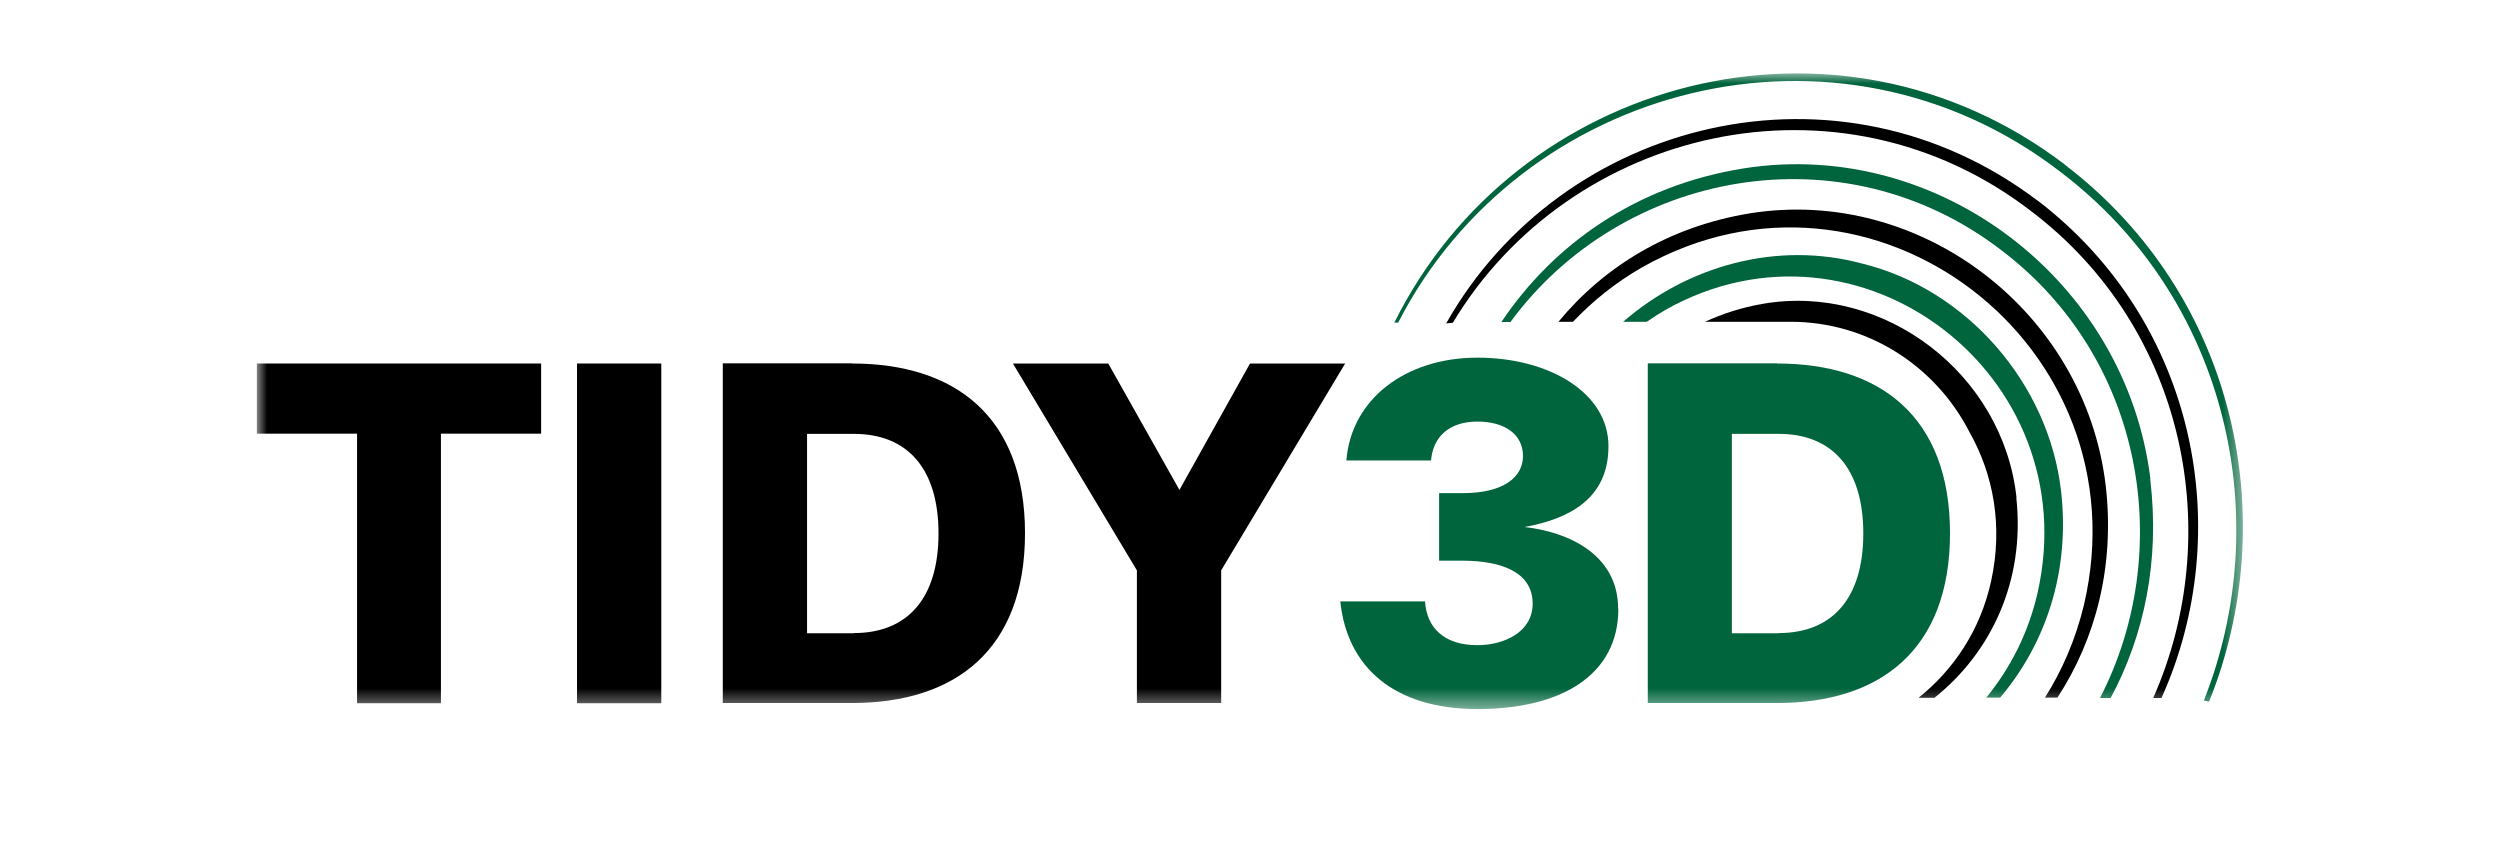 <?xml version="1.0" encoding="UTF-8"?>
<svg id="_图层_1" data-name="图层_1" xmlns="http://www.w3.org/2000/svg" xmlns:xlink="http://www.w3.org/1999/xlink" version="1.1" viewBox="0 0 124 42">
  <!-- Generator: Adobe Illustrator 29.6.1, SVG Export Plug-In . SVG Version: 2.1.1 Build 9)  -->
  <defs>
    <style>
      .st0 {
        mask: url(#mask);
      }

      .st1 {
        fill: #fff;
      }

      .st2 {
        fill: #00643c;
      }
    </style>
    <mask id="mask" x="12.74" y="3.64" width="98.52" height="31.53" maskUnits="userSpaceOnUse">
      <g id="mask0_1049_131145">
        <path class="st1" d="M111.26,3.64H12.74v31.53h98.52V3.64Z"/>
      </g>
    </mask>
  </defs>
  <g class="st0">
    <g>
      <path d="M26.84,18.03v3.48h-4.97v13.37h-4.16v-13.37h-4.97v-3.48h14.1Z"/>
      <path d="M28.62,34.88v-16.85h4.18v16.85h-4.18Z"/>
      <path d="M42.26,18.03c5.1,0,8.58,2.62,8.58,8.42s-3.48,8.42-8.58,8.42h-6.41v-16.85h6.41ZM42.35,31.4c2.67,0,4.2-1.73,4.2-4.94s-1.53-4.94-4.2-4.94h-2.32v9.89h2.32Z"/>
      <path d="M66.72,18.03l-6.15,10.26v6.58h-4.18v-6.58l-6.15-10.26h4.73l3.53,6.27,3.5-6.27h4.73Z"/>
      <path class="st2" d="M80.27,30.2c0,3.26-2.8,4.97-6.98,4.97s-6.48-2.11-6.81-5.34h4.2c.09,1.31.94,2.17,2.6,2.17,1.31,0,2.74-.64,2.74-2.06,0-1.59-1.6-2.13-3.48-2.13h-1.16v-3.35h1.16c2.08,0,3-.82,3-1.84,0-1.09-.92-1.71-2.26-1.71-1.42,0-2.21.78-2.3,1.93h-4.2c.24-3.04,2.93-5.1,6.5-5.1s6.5,1.75,6.5,4.39-1.99,3.61-4.16,4.01c2.12.24,4.64,1.33,4.64,4.06h0Z"/>
      <path class="st2" d="M88.14,18.03c5.1,0,8.58,2.62,8.58,8.42s-3.48,8.42-8.58,8.42h-6.41v-16.85h6.41ZM88.22,31.4c2.67,0,4.2-1.73,4.2-4.94s-1.53-4.94-4.2-4.94h-2.32v9.89h2.32Z"/>
      <path d="M101.1,9.98c-9.89-7.53-23.62-4.11-29.37,6.06.11-.01.22-.02.33-.03,5.81-9.68,19.17-12.86,28.68-5.54,7.74,5.87,9.64,16.06,6.06,24.15h.41c3.7-8.2,1.79-18.57-6.1-24.64Z"/>
      <path class="st2" d="M106.66,23.75c-1.21-9.82-10.5-16.92-20.16-15.4-5.35.85-9.45,3.77-12.03,7.62h.45c5.49-7.48,16.44-9.64,24.36-3.55,7.11,5.4,8.62,14.95,4.88,22.2h.53c1.66-3.1,2.45-6.8,1.96-10.86h0Z"/>
      <path d="M104.44,24.06c-1.03-8.61-9.18-14.83-17.64-13.48-4.04.66-7.26,2.66-9.5,5.38h.72c.97-1.02,2.1-1.94,3.41-2.69,11.42-6.48,24.96,3.85,21.93,16.75-.41,1.69-1.07,3.22-1.93,4.58h.62c1.89-2.9,2.86-6.52,2.39-10.55Z"/>
      <path class="st2" d="M102.23,24.37c-.61-5.36-4.7-10.04-9.88-11.3-4.24-1.14-8.67.13-11.84,2.89h1.17c.31-.21.63-.42.96-.61,9.59-5.36,20.88,3.26,18.42,14.07-.46,2-1.36,3.74-2.54,5.18h.69c2.22-2.63,3.48-6.19,3.02-10.24h0Z"/>
      <path d="M100.02,24.69c-.66-6.15-6.57-10.66-12.59-9.62-1.04.18-1.99.49-2.86.89h4.24c3.86,0,7.2,2.21,8.87,5.46,1.19,2.1,1.68,4.66,1.08,7.4-.53,2.43-1.86,4.4-3.6,5.79h.79c2.76-2.2,4.51-5.74,4.06-9.92h0Z"/>
      <path class="st2" d="M102.44,8.18c-11.33-8.65-27.25-4.33-33.28,7.82h.19C75.42,4.17,91.12,0,102.19,8.52c8.41,6.38,10.66,17.32,7.12,26.23.09.02.18.03.26.05,3.64-9.01,1.4-20.09-7.14-26.62Z"/>
    </g>
  </g>
</svg>